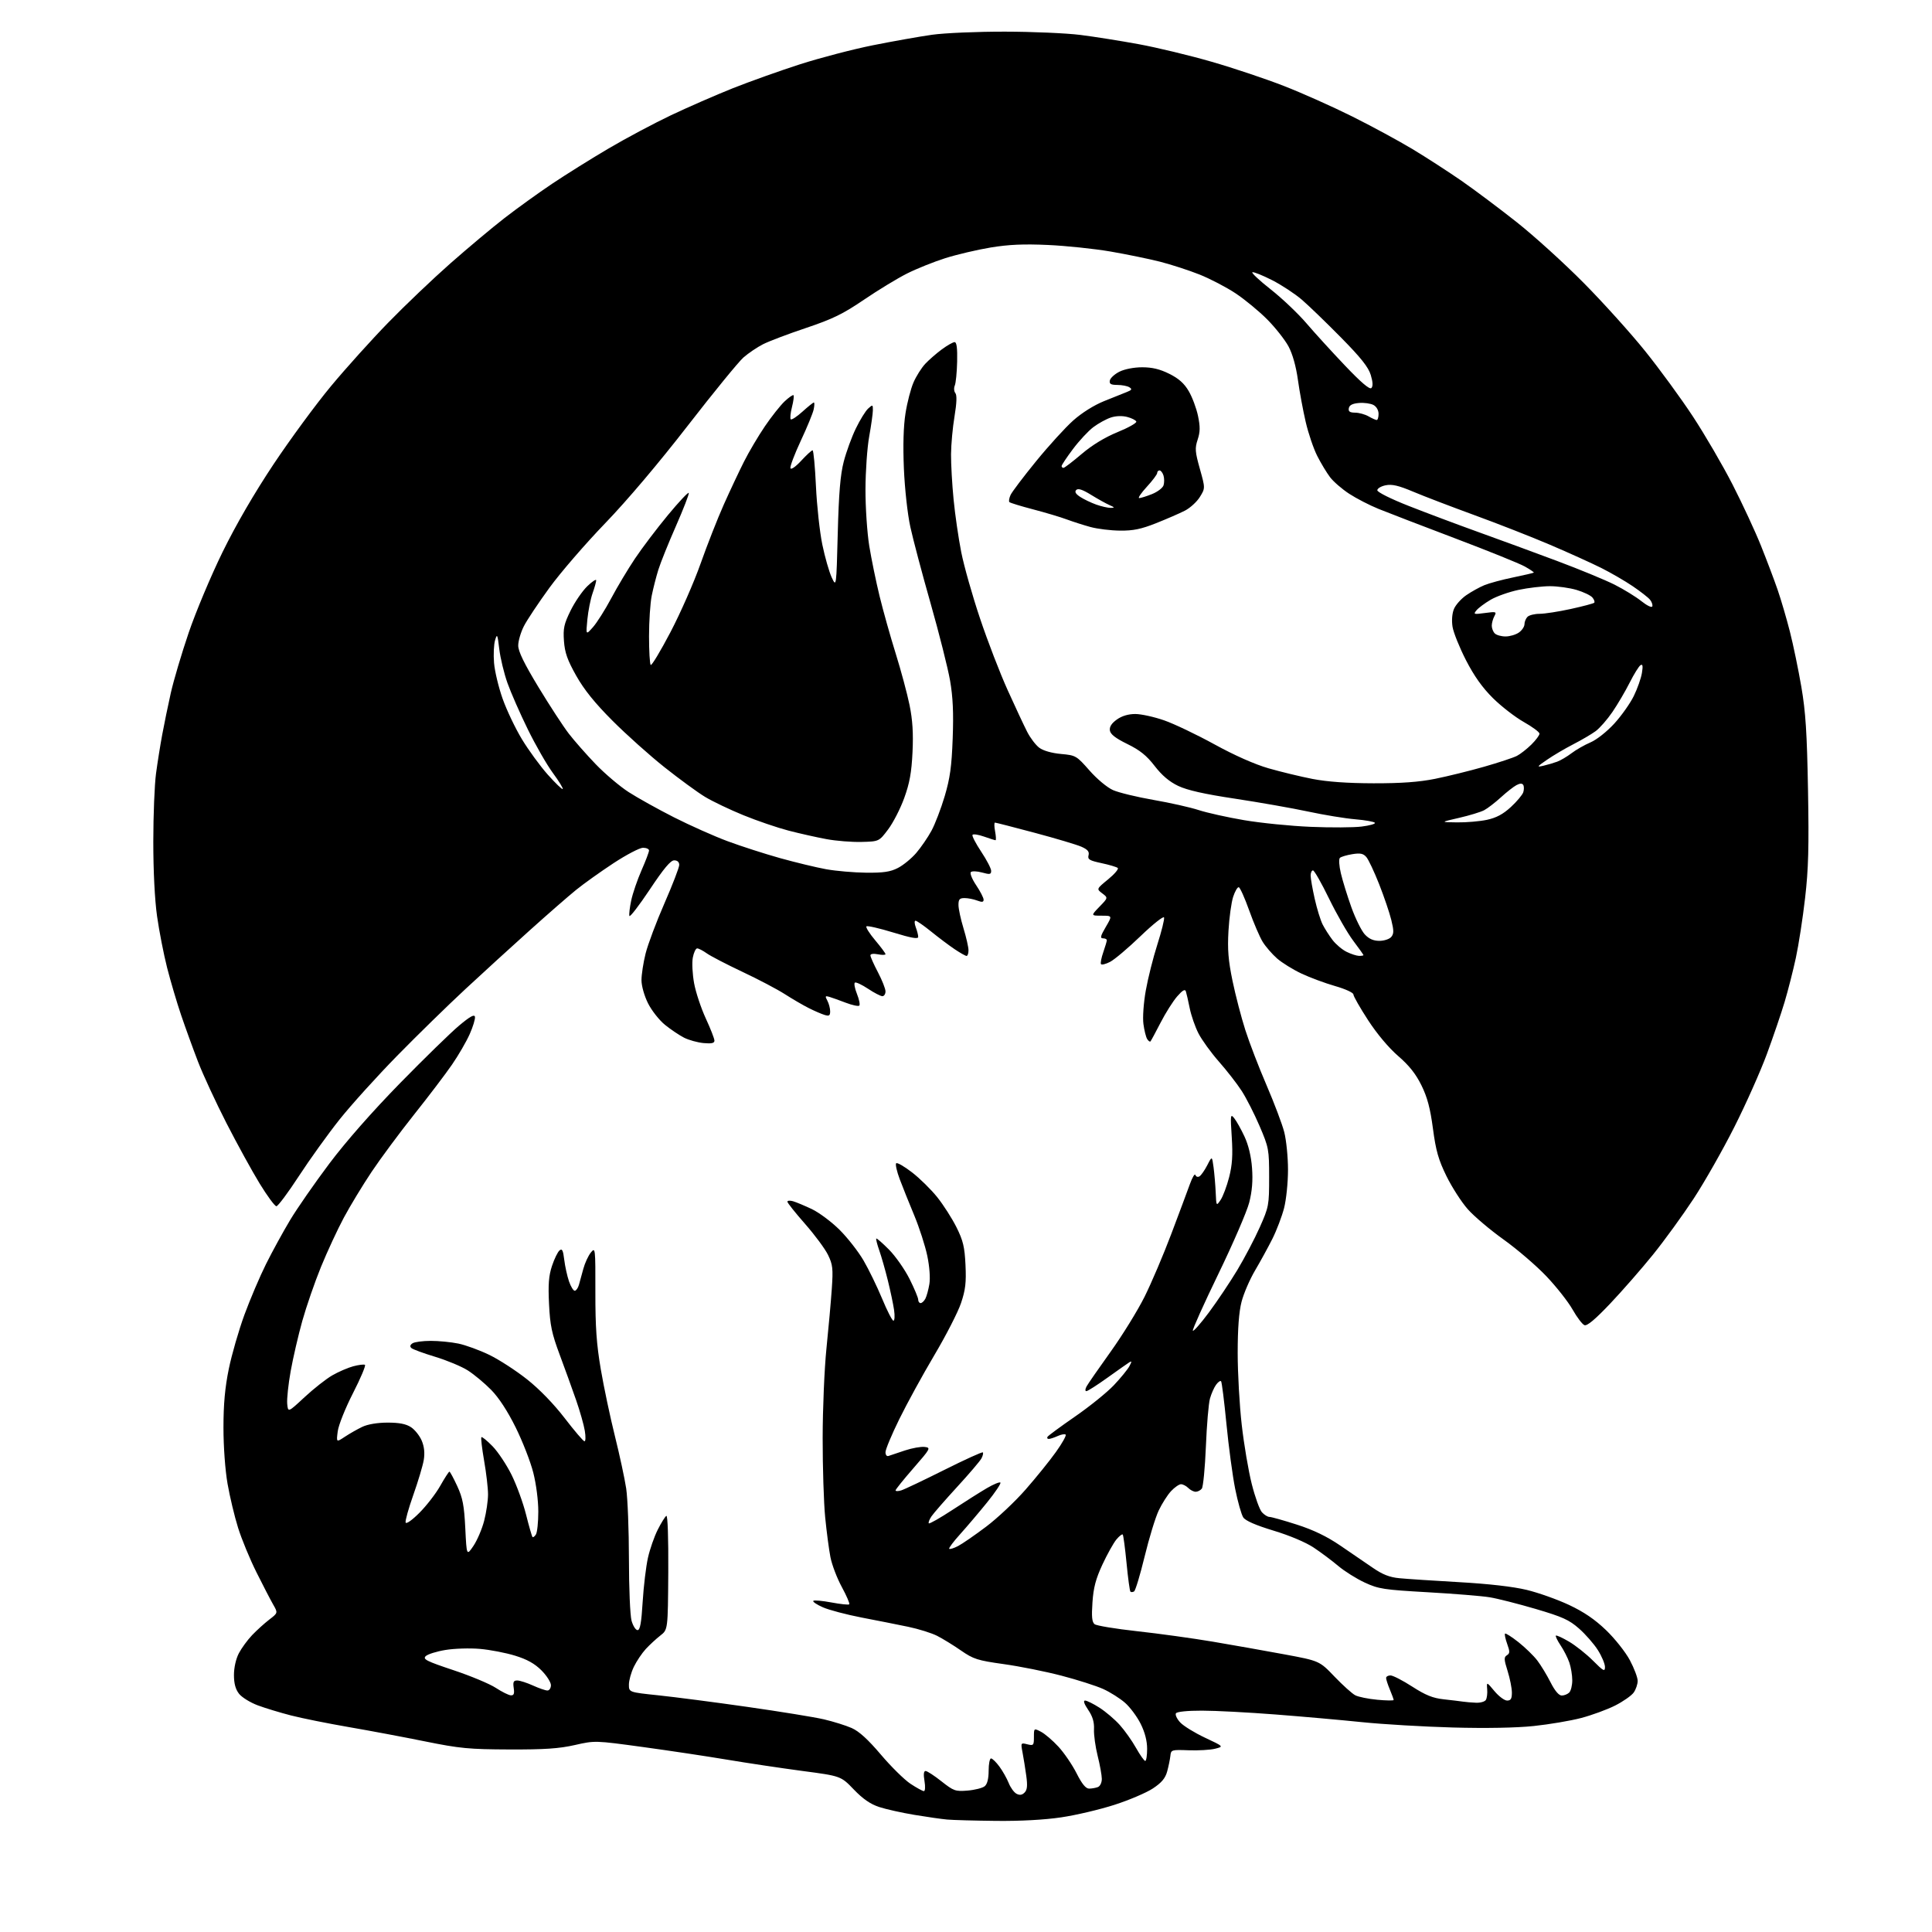 <?xml version="1.0" encoding="UTF-8" standalone="no"?>
<svg 
  version="1.1" 
  xmlns="http://www.w3.org/2000/svg" 
  xmlns:xlink="http://www.w3.org/1999/xlink" 
  xmlns:svg="http://www.w3.org/2000/svg"
  xmlns:rdf="http://www.w3.org/1999/02/22-rdf-syntax-ns#"
  xmlns:cc="http://creativecommons.org/ns#"
  xmlns:dc="http://purl.org/dc/elements/1.1/"
  viewBox="0 0 768 768"
  width="768"
  height="768"
>
<style>svg {background-color: white; }</style>"
<path stroke="none" fill="black" fill-rule="evenodd" d="M395.87,723.83C387.42,723.74 378.70,723.50 376.50,723.30C374.30,723.10 368.45,722.26 363.50,721.44C358.55,720.62 352.25,719.22 349.51,718.32C345.97,717.16 343.03,715.12 339.39,711.34C334.26,706.00 334.26,706.00 318.88,703.97C310.42,702.84 296.98,700.83 289.00,699.49C281.02,698.15 265.95,695.89 255.50,694.46C236.53,691.87 236.49,691.87 228.50,693.68C222.29,695.09 216.47,695.49 202.50,695.44C186.44,695.38 182.83,695.04 169.00,692.24C160.47,690.51 146.78,687.94 138.58,686.53C130.37,685.11 120.10,683.05 115.77,681.94C111.43,680.83 105.44,679.01 102.46,677.90C99.48,676.79 96.14,674.72 95.02,673.30C93.62,671.51 93.00,669.23 93.00,665.83C93.00,662.91 93.79,659.42 94.94,657.21C96.01,655.17 98.38,651.92 100.21,650.00C102.04,648.08 105.11,645.30 107.02,643.83C110.50,641.16 110.50,641.16 108.59,637.83C107.54,636.00 104.55,630.23 101.94,625.00C99.33,619.77 96.05,611.83 94.65,607.35C93.24,602.87 91.36,594.99 90.46,589.85C89.51,584.41 88.83,575.07 88.83,567.50C88.83,558.16 89.43,551.58 90.96,544.12C92.13,538.42 94.93,528.74 97.17,522.62C99.42,516.51 103.27,507.45 105.74,502.50C108.20,497.55 112.52,489.68 115.32,485.00C118.13,480.32 125.15,470.22 130.92,462.54C137.50,453.79 147.96,441.90 158.96,430.64C168.61,420.78 179.20,410.45 182.50,407.69C186.83,404.06 188.58,403.09 188.80,404.20C188.96,405.04 188.02,408.15 186.70,411.11C185.38,414.08 182.23,419.50 179.71,423.16C177.19,426.83 170.41,435.77 164.63,443.02C158.86,450.28 151.24,460.56 147.70,465.86C144.16,471.16 139.21,479.32 136.70,484.00C134.19,488.68 130.10,497.49 127.61,503.58C125.12,509.68 121.78,519.35 120.17,525.08C118.57,530.81 116.49,539.79 115.55,545.04C114.61,550.28 113.99,556.13 114.17,558.04C114.50,561.50 114.50,561.50 121.06,555.40C124.67,552.05 129.62,548.15 132.06,546.74C134.50,545.33 138.26,543.70 140.41,543.12C142.55,542.55 144.65,542.29 145.07,542.54C145.49,542.80 143.36,547.85 140.34,553.76C137.29,559.72 134.58,566.48 134.26,568.95C133.68,573.40 133.68,573.40 137.09,571.13C138.97,569.89 142.07,568.12 144.00,567.20C146.16,566.17 150.01,565.52 154.05,565.51C158.72,565.51 161.39,566.03 163.38,567.33C164.91,568.33 166.83,570.75 167.65,572.70C168.65,575.09 168.91,577.60 168.45,580.38C168.07,582.64 166.20,588.89 164.30,594.26C162.40,599.63 161.02,604.57 161.24,605.23C161.48,605.93 163.82,604.28 166.74,601.35C169.54,598.55 173.27,593.72 175.01,590.63C176.76,587.53 178.40,585.00 178.65,585.00C178.90,585.00 180.30,587.59 181.76,590.75C183.94,595.48 184.51,598.45 184.96,607.50C185.50,618.50 185.50,618.50 188.21,614.50C189.69,612.30 191.61,607.82 192.46,604.54C193.31,601.26 194.00,596.54 194.00,594.04C194.00,591.54 193.30,585.51 192.44,580.64C191.59,575.76 191.11,571.56 191.36,571.30C191.62,571.04 193.62,572.67 195.80,574.91C197.98,577.15 201.39,582.30 203.39,586.34C205.38,590.38 207.96,597.46 209.12,602.09C210.28,606.72 211.43,610.71 211.67,610.97C211.91,611.23 212.53,610.78 213.04,609.97C213.55,609.16 213.98,605.08 213.98,600.91C213.99,596.55 213.15,589.95 211.99,585.41C210.89,581.06 207.73,572.96 204.98,567.41C201.78,560.94 198.28,555.58 195.24,552.49C192.63,549.83 188.47,546.37 186.00,544.79C183.53,543.21 177.68,540.77 173.00,539.35C168.32,537.94 164.05,536.37 163.51,535.85C162.86,535.24 163.03,534.59 164.01,533.97C164.83,533.45 168.07,533.02 171.20,533.02C174.34,533.01 179.29,533.49 182.20,534.09C185.12,534.69 190.68,536.73 194.56,538.61C198.44,540.50 205.19,544.88 209.56,548.35C214.48,552.25 220.16,558.12 224.50,563.77C228.35,568.78 231.88,572.91 232.34,572.94C232.80,572.97 232.86,571.09 232.47,568.75C232.09,566.41 230.52,560.90 228.99,556.50C227.46,552.10 224.53,544.00 222.48,538.50C219.35,530.12 218.66,526.87 218.25,518.38C217.86,510.55 218.13,507.13 219.43,503.21C220.35,500.43 221.70,497.67 222.41,497.07C223.45,496.21 223.84,496.98 224.29,500.74C224.61,503.36 225.46,507.23 226.18,509.35C226.91,511.46 227.95,513.15 228.50,513.10C229.05,513.04 229.78,511.99 230.13,510.75C230.48,509.51 231.27,506.63 231.89,504.35C232.51,502.06 233.85,499.17 234.86,497.92C236.66,495.70 236.70,496.02 236.67,513.58C236.65,527.57 237.12,534.32 238.83,544.35C240.04,551.42 242.56,563.35 244.43,570.85C246.30,578.36 248.32,587.74 248.92,591.69C249.51,595.65 250.00,608.25 250.01,619.69C250.01,631.14 250.48,642.19 251.05,644.25C251.63,646.31 252.70,648.00 253.44,648.00C254.44,648.00 254.96,645.16 255.47,636.75C255.85,630.56 256.80,622.68 257.57,619.24C258.34,615.80 260.10,610.77 261.47,608.06C262.84,605.36 264.37,602.89 264.88,602.58C265.42,602.24 265.73,611.28 265.65,624.91C265.50,647.82 265.50,647.82 262.50,650.15C260.85,651.44 258.25,653.84 256.72,655.49C255.19,657.15 253.06,660.33 251.97,662.57C250.89,664.80 250.00,667.99 250.00,669.66C250.00,672.69 250.00,672.69 261.75,673.92C268.21,674.60 284.10,676.66 297.05,678.51C310.01,680.36 323.69,682.58 327.46,683.45C331.23,684.33 336.22,685.89 338.56,686.92C341.50,688.22 345.06,691.47 350.15,697.47C354.18,702.23 359.48,707.45 361.91,709.07C364.35,710.68 366.76,712.00 367.26,712.00C367.77,712.00 367.88,710.25 367.50,708.00C367.05,705.32 367.19,704.00 367.94,704.00C368.56,704.00 371.40,705.85 374.25,708.11C379.12,711.95 379.78,712.18 384.66,711.78C387.53,711.54 390.58,710.76 391.44,710.05C392.46,709.20 393.00,707.08 393.00,703.88C393.00,701.19 393.43,699.00 393.95,699.00C394.47,699.00 395.97,700.46 397.29,702.25C398.60,704.04 400.26,706.98 400.98,708.79C401.69,710.60 403.08,712.51 404.07,713.04C405.33,713.71 406.28,713.58 407.27,712.58C408.34,711.51 408.51,709.87 407.95,705.83C407.54,702.90 406.88,698.75 406.47,696.61C405.74,692.78 405.77,692.72 408.36,693.38C410.84,694.00 411.00,693.82 411.00,690.49C411.00,686.95 411.00,686.95 413.80,688.40C415.34,689.19 418.47,691.87 420.75,694.34C423.02,696.81 426.27,701.57 427.96,704.92C430.10,709.16 431.61,711.00 432.93,711.00C433.98,711.00 435.55,710.73 436.42,710.39C437.31,710.05 437.99,708.64 437.99,707.14C437.98,705.69 437.24,701.58 436.34,698.00C435.44,694.42 434.78,689.67 434.88,687.43C435.01,684.53 434.34,682.30 432.56,679.68C430.97,677.34 430.52,676.00 431.33,676.00C432.04,676.00 434.61,677.27 437.05,678.83C439.50,680.39 443.12,683.47 445.10,685.67C447.08,687.87 450.01,692.00 451.60,694.84C453.20,697.68 454.84,700.00 455.25,700.00C455.66,700.00 456.00,697.84 456.00,695.20C456.00,692.04 455.12,688.62 453.43,685.24C452.02,682.41 449.23,678.65 447.23,676.90C445.23,675.14 441.32,672.67 438.55,671.41C435.77,670.15 428.32,667.77 422.00,666.12C415.68,664.46 405.32,662.39 399.00,661.51C388.58,660.05 386.98,659.54 382.00,656.10C378.98,654.00 374.70,651.38 372.50,650.26C370.30,649.15 365.12,647.53 361.00,646.67C356.88,645.81 348.56,644.16 342.51,643.00C336.47,641.83 329.54,640.00 327.11,638.93C324.68,637.86 322.97,636.70 323.30,636.37C323.64,636.03 326.88,636.32 330.50,637.00C334.12,637.68 337.32,638.02 337.59,637.74C337.87,637.47 336.54,634.37 334.64,630.87C332.73,627.37 330.70,622.02 330.11,619.00C329.52,615.98 328.58,608.84 328.02,603.14C327.46,597.45 327.01,583.27 327.02,571.64C327.03,560.01 327.71,543.98 328.53,536.00C329.35,528.02 330.30,517.39 330.65,512.36C331.21,504.30 331.03,502.70 329.16,498.86C328.00,496.46 323.89,490.91 320.02,486.51C316.16,482.12 313.00,478.15 313.00,477.70C313.00,477.24 314.01,477.16 315.25,477.51C316.49,477.87 319.85,479.28 322.73,480.64C325.60,482.01 330.55,485.70 333.73,488.86C336.90,492.01 341.19,497.49 343.26,501.04C345.34,504.60 348.66,511.44 350.66,516.25C352.65,521.06 354.68,525.00 355.15,525.00C355.63,525.00 355.75,523.09 355.41,520.75C355.07,518.41 353.95,513.12 352.93,508.99C351.91,504.85 350.38,499.50 349.53,497.08C348.68,494.66 348.14,492.53 348.33,492.34C348.52,492.14 350.80,494.13 353.39,496.74C355.98,499.36 359.65,504.60 361.55,508.38C363.45,512.17 365.00,515.88 365.00,516.63C365.00,517.39 365.43,518.00 365.96,518.00C366.50,518.00 367.34,517.21 367.85,516.25C368.35,515.29 369.07,512.68 369.44,510.45C369.84,508.04 369.50,503.48 368.61,499.20C367.78,495.24 365.47,488.07 363.47,483.25C361.46,478.44 358.86,471.94 357.68,468.81C356.50,465.69 355.86,462.81 356.24,462.42C356.63,462.03 359.45,463.65 362.51,466.01C365.58,468.37 370.10,472.82 372.57,475.90C375.03,478.98 378.48,484.37 380.22,487.87C382.87,493.19 383.46,495.68 383.80,502.87C384.13,509.85 383.79,512.74 382.02,518.00C380.82,521.58 376.04,530.91 371.39,538.74C366.75,546.57 360.49,558.00 357.48,564.14C354.46,570.27 352.00,576.18 352.00,577.25C352.00,578.40 352.52,579.02 353.25,578.75C353.94,578.50 356.85,577.52 359.72,576.58C362.59,575.63 366.11,575.00 367.55,575.18C370.09,575.49 369.95,575.76 363.09,583.64C359.19,588.11 356.00,592.08 356.00,592.45C356.00,592.83 357.01,592.83 358.25,592.45C359.49,592.07 367.19,588.41 375.36,584.32C383.53,580.23 390.43,577.09 390.69,577.35C390.95,577.61 390.70,578.70 390.13,579.76C389.56,580.82 385.21,585.92 380.46,591.09C375.71,596.27 371.12,601.53 370.27,602.78C369.42,604.04 368.95,605.28 369.22,605.55C369.49,605.82 373.71,603.42 378.61,600.21C383.50,597.00 389.66,593.11 392.30,591.56C394.93,590.02 397.36,589.02 397.68,589.35C398.01,589.67 395.63,593.22 392.40,597.22C389.16,601.22 384.34,606.90 381.69,609.84C379.03,612.78 377.07,615.40 377.33,615.67C377.60,615.93 379.17,615.45 380.82,614.59C382.47,613.74 387.50,610.27 392.00,606.88C396.49,603.50 403.56,596.85 407.70,592.11C411.85,587.38 417.27,580.67 419.74,577.20C422.22,573.74 423.96,570.63 423.62,570.29C423.29,569.95 421.86,570.20 420.46,570.84C419.05,571.48 417.45,572.00 416.89,572.00C416.34,572.00 416.12,571.62 416.41,571.15C416.70,570.68 421.64,567.05 427.39,563.07C433.14,559.10 440.06,553.51 442.77,550.65C445.48,547.79 448.25,544.39 448.94,543.10C449.95,541.22 449.95,540.91 448.94,541.53C448.25,541.96 444.34,544.72 440.24,547.65C436.14,550.59 432.37,553.00 431.86,553.00C431.31,553.00 431.34,552.24 431.92,551.14C432.47,550.12 436.76,543.93 441.45,537.39C446.14,530.85 452.22,521.00 454.97,515.50C457.71,510.00 462.50,498.75 465.61,490.50C468.73,482.25 472.06,473.32 473.02,470.65C473.98,467.98 474.96,466.37 475.19,467.07C475.43,467.78 476.15,468.02 476.82,467.61C477.48,467.20 478.87,465.21 479.91,463.19C481.80,459.50 481.80,459.50 482.41,464.00C482.74,466.48 483.12,470.98 483.26,474.00C483.50,479.50 483.50,479.50 485.21,476.99C486.15,475.60 487.67,471.55 488.59,467.99C489.85,463.05 490.10,459.23 489.64,452.00C489.06,443.17 489.13,442.64 490.62,444.50C491.51,445.60 493.34,448.87 494.69,451.76C496.27,455.14 497.35,459.61 497.70,464.26C498.08,469.30 497.74,473.47 496.59,478.00C495.68,481.57 490.19,494.29 484.39,506.26C478.59,518.23 473.99,528.44 474.17,528.95C474.35,529.46 477.23,526.19 480.58,521.69C483.92,517.19 489.00,509.59 491.88,504.81C494.75,500.03 498.77,492.38 500.80,487.81C504.37,479.79 504.50,479.10 504.50,468.00C504.50,456.92 504.36,456.18 500.71,447.64C498.62,442.76 495.41,436.46 493.58,433.64C491.75,430.81 487.68,425.57 484.53,422.00C481.39,418.43 477.73,413.37 476.40,410.77C475.07,408.17 473.51,403.67 472.93,400.77C472.34,397.87 471.66,394.86 471.40,394.08C471.07,393.07 470.07,393.65 467.95,396.08C466.31,397.96 463.34,402.65 461.36,406.50C459.38,410.35 457.57,413.71 457.33,413.97C457.09,414.23 456.50,413.80 456.01,413.02C455.53,412.24 454.86,409.55 454.53,407.05C454.18,404.48 454.59,398.68 455.47,393.74C456.32,388.92 458.39,380.69 460.07,375.44C461.75,370.18 462.95,365.35 462.73,364.70C462.52,364.05 458.32,367.38 453.40,372.11C448.49,376.84 443.04,381.44 441.29,382.35C439.54,383.25 437.91,383.66 437.65,383.24C437.40,382.83 437.81,380.70 438.58,378.50C439.34,376.30 439.98,374.16 439.98,373.75C439.99,373.34 439.31,373.00 438.46,373.00C437.23,373.00 437.45,372.08 439.55,368.50C442.19,364.00 442.19,364.00 437.90,364.00C433.61,364.00 433.61,364.00 437.05,360.44C440.50,356.89 440.50,356.89 438.17,355.13C435.84,353.37 435.84,353.37 440.49,349.56C443.05,347.46 444.78,345.42 444.32,345.03C443.87,344.64 440.96,343.77 437.86,343.11C433.05,342.08 432.29,341.62 432.71,339.99C433.09,338.55 432.38,337.70 429.86,336.58C428.01,335.77 419.67,333.28 411.31,331.05C402.96,328.82 395.85,327.00 395.52,327.00C395.18,327.00 395.20,328.57 395.57,330.50C395.93,332.43 396.00,334.00 395.74,334.00C395.47,334.00 393.41,333.35 391.15,332.55C388.90,331.76 386.84,331.45 386.58,331.87C386.32,332.29 387.88,335.31 390.05,338.57C392.22,341.83 394.00,345.25 394.00,346.17C394.00,347.61 393.49,347.70 390.38,346.84C388.39,346.29 386.39,346.21 385.93,346.67C385.47,347.13 386.42,349.49 388.05,351.90C389.67,354.32 391.00,356.90 391.00,357.63C391.00,358.63 390.39,358.72 388.43,357.98C387.02,357.44 384.77,357.00 383.43,357.00C381.44,357.00 381.00,357.50 381.01,359.75C381.01,361.26 381.91,365.43 383.00,369.00C384.09,372.57 384.99,376.51 384.99,377.75C385.00,378.99 384.65,380.00 384.23,380.00C383.81,380.00 381.67,378.79 379.48,377.32C377.29,375.85 373.10,372.70 370.16,370.32C367.22,367.94 364.42,366.00 363.93,366.00C363.45,366.00 363.49,367.15 364.02,368.57C364.56,369.98 365.00,371.71 365.00,372.43C365.00,373.37 362.30,372.90 355.03,370.67C349.54,368.99 344.77,367.90 344.42,368.25C344.07,368.60 345.63,371.08 347.89,373.76C350.15,376.44 352.00,378.93 352.00,379.29C352.00,379.65 350.65,379.68 349.00,379.35C347.23,379.00 346.00,379.17 346.00,379.77C346.00,380.34 347.35,383.36 349.00,386.50C350.65,389.64 352.00,393.06 352.00,394.10C352.00,395.15 351.44,396.00 350.75,396.00C350.06,395.99 347.50,394.67 345.07,393.05C342.63,391.43 340.28,390.33 339.84,390.60C339.41,390.87 339.77,392.89 340.65,395.08C341.53,397.28 341.95,399.38 341.59,399.74C341.23,400.11 338.81,399.59 336.21,398.60C333.62,397.61 330.66,396.55 329.64,396.25C328.02,395.78 327.92,395.98 328.89,397.79C329.50,398.93 330.00,400.83 330.00,402.00C330.00,403.75 329.60,404.01 327.75,403.44C326.51,403.06 323.70,401.84 321.50,400.73C319.30,399.63 315.02,397.14 312.00,395.20C308.98,393.26 301.38,389.26 295.12,386.32C288.87,383.37 282.50,380.07 280.97,378.98C279.44,377.89 277.72,377.00 277.14,377.00C276.56,377.00 275.78,378.65 275.40,380.67C275.02,382.68 275.26,387.27 275.92,390.86C276.58,394.46 278.67,400.75 280.56,404.84C282.45,408.93 284.00,412.90 284.00,413.66C284.00,414.68 282.88,414.93 279.67,414.64C277.29,414.41 273.81,413.45 271.92,412.49C270.04,411.53 266.63,409.24 264.34,407.39C262.06,405.54 259.02,401.68 257.59,398.81C256.11,395.83 255.00,391.91 255.00,389.62C255.00,387.42 255.73,382.67 256.63,379.06C257.53,375.45 260.90,366.46 264.13,359.08C267.36,351.69 270.00,344.83 270.00,343.83C270.00,342.67 269.27,342.00 268.00,342.00C266.57,342.00 263.84,345.26 258.29,353.60C254.04,359.97 250.40,364.70 250.20,364.10C250.00,363.49 250.33,360.70 250.93,357.89C251.53,355.07 253.37,349.71 255.01,345.97C256.66,342.23 258.00,338.68 258.00,338.08C258.00,337.49 256.92,337.00 255.61,337.00C254.29,337.00 249.02,339.76 243.88,343.13C238.74,346.51 232.05,351.28 229.02,353.74C225.98,356.20 217.67,363.45 210.54,369.86C203.41,376.26 191.93,386.74 185.04,393.14C178.14,399.54 165.94,411.46 157.92,419.64C149.91,427.81 139.59,439.23 134.99,445.00C130.40,450.77 123.12,460.90 118.82,467.50C114.52,474.10 110.49,479.50 109.87,479.50C109.25,479.50 106.26,475.45 103.23,470.50C100.20,465.55 94.27,454.75 90.04,446.50C85.82,438.25 80.71,427.23 78.70,422.00C76.69,416.77 73.67,408.45 71.99,403.50C70.31,398.55 67.81,390.08 66.43,384.69C65.06,379.29 63.26,370.07 62.43,364.19C61.51,357.67 60.93,346.09 60.94,334.50C60.94,324.05 61.43,311.90 62.02,307.50C62.61,303.10 63.72,296.12 64.49,292.00C65.25,287.88 66.78,280.45 67.89,275.50C69.00,270.55 72.20,259.75 75.01,251.50C77.82,243.25 83.87,228.85 88.45,219.50C93.84,208.51 101.03,196.13 108.77,184.50C115.37,174.60 125.62,160.65 131.57,153.50C137.51,146.35 147.80,134.93 154.44,128.13C161.07,121.32 172.12,110.80 179.00,104.73C185.88,98.67 195.55,90.56 200.50,86.72C205.45,82.88 214.00,76.72 219.50,73.03C225.00,69.35 235.12,63.02 242.00,58.98C248.88,54.93 260.01,49.00 266.75,45.80C273.50,42.60 284.52,37.79 291.25,35.10C297.99,32.42 310.02,28.13 318.00,25.56C325.98,23.00 339.02,19.59 347.00,17.99C354.98,16.40 365.55,14.52 370.50,13.82C375.47,13.12 388.46,12.56 399.50,12.58C410.50,12.60 424.00,13.19 429.50,13.89C435.00,14.58 445.43,16.24 452.68,17.57C459.93,18.90 472.98,22.04 481.68,24.56C490.38,27.07 503.35,31.42 510.50,34.22C517.65,37.01 529.80,42.44 537.50,46.28C545.20,50.12 556.00,55.97 561.50,59.28C567.00,62.59 575.77,68.27 581.00,71.89C586.23,75.52 596.12,82.94 603.00,88.38C609.88,93.83 621.80,104.64 629.50,112.42C637.20,120.19 648.20,132.39 653.94,139.53C659.68,146.66 668.26,158.40 672.99,165.61C677.73,172.83 684.81,184.98 688.72,192.61C692.63,200.25 697.73,211.22 700.04,217.00C702.35,222.78 705.33,230.65 706.65,234.50C707.98,238.35 710.17,245.81 711.51,251.07C712.85,256.33 714.90,266.23 716.07,273.07C717.77,282.99 718.30,291.24 718.71,314.00C719.12,336.75 718.89,345.43 717.55,357.00C716.64,364.98 714.98,375.67 713.88,380.77C712.78,385.87 710.77,393.74 709.42,398.27C708.07,402.80 704.89,412.12 702.36,419.00C699.82,425.88 694.01,438.93 689.43,448.00C684.86,457.07 677.57,469.90 673.24,476.50C668.90,483.10 661.64,493.10 657.10,498.73C652.55,504.36 644.91,513.10 640.11,518.16C634.13,524.47 630.90,527.18 629.84,526.77C628.99,526.44 626.87,523.65 625.13,520.57C623.39,517.49 618.71,511.54 614.73,507.35C610.75,503.16 603.11,496.60 597.74,492.76C592.37,488.93 585.93,483.48 583.44,480.65C580.94,477.82 577.14,471.90 574.98,467.50C571.80,461.00 570.79,457.46 569.62,448.65C568.54,440.53 567.39,436.20 565.04,431.43C562.80,426.88 560.14,423.53 555.78,419.77C552.06,416.56 547.38,410.99 543.83,405.53C540.62,400.59 538.00,396.00 538.00,395.31C538.00,394.61 534.78,393.13 530.75,391.98C526.76,390.84 520.73,388.60 517.35,387.01C513.97,385.42 509.60,382.71 507.64,380.99C505.68,379.27 503.11,376.30 501.93,374.39C500.76,372.49 498.34,366.87 496.57,361.90C494.80,356.94 492.93,352.79 492.43,352.69C491.92,352.58 490.92,354.30 490.20,356.50C489.48,358.70 488.64,364.77 488.34,370.00C487.91,377.45 488.26,381.74 489.94,389.88C491.12,395.59 493.42,404.41 495.04,409.47C496.66,414.54 500.47,424.43 503.50,431.45C506.52,438.46 509.67,446.81 510.50,450.00C511.32,453.18 512.00,459.93 512.00,465.00C512.00,470.13 511.30,476.90 510.43,480.28C509.56,483.61 507.48,489.08 505.81,492.42C504.13,495.76 501.03,501.43 498.92,505.00C496.81,508.57 494.39,514.18 493.54,517.46C492.50,521.50 492.00,528.08 492.00,537.86C492.00,545.81 492.72,558.65 493.61,566.40C494.49,574.16 496.28,584.73 497.59,589.90C498.89,595.07 500.71,600.13 501.64,601.15C502.56,602.17 503.91,603.00 504.64,603.00C505.38,603.00 510.26,604.37 515.50,606.05C522.08,608.16 527.42,610.73 532.76,614.37C537.02,617.26 542.86,621.25 545.74,623.24C549.60,625.90 552.37,626.99 556.24,627.36C559.13,627.65 569.83,628.35 580.00,628.93C591.82,629.60 601.53,630.71 606.89,632.01C611.51,633.12 619.06,635.81 623.68,637.97C629.58,640.74 633.96,643.72 638.42,648.00C641.92,651.36 646.18,656.73 647.89,659.94C649.60,663.15 651.00,666.85 651.00,668.17C651.00,669.48 650.29,671.57 649.43,672.80C648.56,674.03 645.24,676.36 642.04,677.98C638.85,679.59 632.75,681.82 628.50,682.94C624.25,684.05 615.78,685.48 609.68,686.12C602.74,686.85 590.71,687.07 577.54,686.71C565.97,686.39 549.75,685.44 541.50,684.59C533.25,683.74 517.73,682.36 507.00,681.53C496.27,680.70 483.14,680.01 477.81,680.01C471.97,680.00 467.85,680.43 467.45,681.07C467.09,681.66 467.85,683.29 469.15,684.69C470.44,686.09 474.88,688.82 479.00,690.76C486.50,694.28 486.50,694.28 483.00,695.15C481.07,695.63 476.35,695.90 472.50,695.76C465.69,695.51 465.49,695.57 465.24,698.00C465.09,699.38 464.52,702.15 463.97,704.17C463.23,706.89 461.77,708.63 458.30,710.93C455.73,712.63 448.87,715.56 443.06,717.43C437.25,719.31 427.72,721.56 421.87,722.42C415.16,723.42 405.57,723.94 395.87,723.83zM586.69,676.86C588.45,676.94 590.23,676.44 590.65,675.75C591.08,675.06 591.32,673.15 591.18,671.50C590.94,668.50 590.94,668.50 594.07,672.25C595.79,674.31 598.05,676.00 599.10,676.00C600.57,676.00 601.00,675.28 601.00,672.84C601.00,671.10 600.23,667.24 599.30,664.27C597.84,659.64 597.80,658.74 599.02,657.99C600.22,657.24 600.24,656.55 599.13,653.48C598.41,651.48 598.02,649.64 598.28,649.39C598.53,649.14 600.93,650.67 603.62,652.79C606.30,654.92 609.67,658.19 611.11,660.08C612.54,661.96 614.91,665.86 616.37,668.75C618.08,672.13 619.67,674.00 620.82,674.00C621.80,674.00 623.14,673.46 623.80,672.80C624.46,672.14 625.00,669.96 625.00,667.95C625.00,665.94 624.48,662.77 623.84,660.90C623.20,659.03 621.63,655.95 620.36,654.06C619.09,652.16 618.25,650.42 618.48,650.19C618.72,649.95 621.05,651.01 623.67,652.55C626.29,654.08 630.59,657.49 633.22,660.12C637.43,664.34 638.00,664.64 638.00,662.65C638.00,661.41 636.73,658.38 635.17,655.93C633.62,653.48 630.25,649.63 627.69,647.38C623.75,643.91 621.12,642.72 610.42,639.57C603.47,637.53 595.25,635.44 592.14,634.94C589.04,634.43 577.95,633.53 567.50,632.94C550.05,631.95 548.01,631.64 542.50,629.09C539.20,627.56 534.48,624.60 532.00,622.51C529.52,620.42 525.13,617.13 522.23,615.20C519.10,613.11 512.62,610.37 506.25,608.45C499.16,606.30 495.10,604.53 494.21,603.19C493.48,602.09 492.03,596.98 491.00,591.84C489.97,586.70 488.41,575.10 487.53,566.05C486.65,557.00 485.69,549.36 485.39,549.05C485.08,548.75 484.19,549.38 483.41,550.46C482.62,551.53 481.53,554.00 480.98,555.95C480.43,557.90 479.70,566.48 479.36,575.00C479.01,583.52 478.28,591.06 477.74,591.75C477.20,592.44 476.10,593.00 475.31,593.00C474.51,593.00 473.18,592.33 472.36,591.50C471.53,590.67 470.23,590.00 469.47,590.00C468.71,590.00 466.92,591.24 465.51,592.75C464.09,594.26 461.88,597.75 460.58,600.50C459.28,603.25 456.77,611.47 455.00,618.76C453.23,626.05 451.35,632.28 450.82,632.61C450.30,632.93 449.64,632.97 449.36,632.70C449.09,632.42 448.39,627.31 447.82,621.35C447.24,615.38 446.56,610.27 446.30,610.00C446.04,609.73 444.90,610.62 443.76,612.00C442.63,613.38 440.14,617.84 438.24,621.91C435.59,627.61 434.67,631.09 434.27,636.94C433.87,642.69 434.08,644.81 435.12,645.64C435.88,646.24 443.48,647.49 452.00,648.43C460.52,649.36 474.02,651.23 482.00,652.57C489.98,653.92 502.80,656.19 510.50,657.62C524.50,660.22 524.50,660.22 530.50,666.49C533.80,669.93 537.51,673.27 538.76,673.91C540.00,674.55 543.93,675.35 547.51,675.68C551.08,676.02 554.00,676.05 554.00,675.77C554.00,675.48 553.33,673.63 552.50,671.65C551.67,669.68 551.00,667.60 551.00,667.03C551.00,666.46 551.79,666.00 552.75,666.01C553.71,666.01 557.60,668.01 561.38,670.45C566.68,673.86 569.57,675.03 573.88,675.50C576.97,675.84 580.40,676.25 581.50,676.42C582.60,676.59 584.94,676.79 586.69,676.86zM203.08,673.92C204.27,673.98 204.55,673.27 204.21,671.00C203.86,668.58 204.13,668.00 205.64,668.02C206.66,668.03 209.46,668.93 211.86,670.02C214.26,671.11 216.84,672.00 217.61,672.00C218.37,672.00 219.00,671.05 219.00,669.88C219.00,668.72 217.30,666.07 215.23,663.99C212.55,661.31 209.52,659.62 204.77,658.16C201.09,657.02 194.80,655.81 190.79,655.46C186.78,655.11 180.60,655.30 177.06,655.89C173.52,656.47 169.99,657.58 169.21,658.36C168.00,659.57 169.54,660.35 180.25,663.92C187.10,666.20 194.68,669.37 197.10,670.96C199.52,672.54 202.21,673.88 203.08,673.92zM540.25,379.98C541.21,379.99 542.00,379.86 542.00,379.68C542.00,379.50 540.16,376.92 537.91,373.93C535.66,370.94 531.36,363.44 528.34,357.25C525.33,351.06 522.45,346.00 521.93,346.00C521.42,346.00 521.00,346.92 521.00,348.05C521.00,349.18 521.73,353.34 522.62,357.30C523.51,361.26 524.93,365.85 525.77,367.50C526.61,369.15 528.37,371.91 529.69,373.64C531.00,375.37 533.52,377.50 535.29,378.37C537.05,379.24 539.29,379.96 540.25,379.98zM548.33,374.00C550.21,374.00 552.34,373.30 553.05,372.44C554.11,371.16 554.11,369.93 553.06,365.69C552.36,362.83 550.19,356.45 548.24,351.50C546.29,346.55 544.00,341.69 543.15,340.70C541.92,339.27 540.75,339.03 537.55,339.55C535.32,339.91 533.11,340.57 532.63,341.02C532.14,341.48 532.31,344.17 533.02,347.17C533.71,350.10 535.59,356.18 537.20,360.68C538.82,365.18 541.21,370.01 542.52,371.43C544.19,373.23 545.94,374.00 548.33,374.00zM344.29,346.91C351.18,346.98 353.91,346.58 356.93,345.03C359.05,343.95 362.33,341.26 364.23,339.05C366.12,336.84 368.84,332.88 370.27,330.24C371.70,327.61 374.07,321.42 375.54,316.48C377.66,309.30 378.30,304.69 378.71,293.50C379.09,283.27 378.80,277.07 377.66,270.50C376.79,265.55 373.33,251.82 369.97,240.00C366.60,228.17 362.96,214.45 361.88,209.50C360.76,204.37 359.66,194.39 359.31,186.30C358.92,177.00 359.14,169.41 359.95,164.30C360.62,160.01 362.06,154.47 363.14,152.00C364.22,149.53 366.32,146.20 367.80,144.62C369.29,143.04 372.26,140.45 374.40,138.87C376.55,137.29 378.83,136.00 379.48,136.00C380.29,136.00 380.60,138.38 380.48,143.75C380.38,148.01 379.96,152.29 379.54,153.26C379.12,154.23 379.22,155.58 379.77,156.26C380.43,157.09 380.32,160.15 379.44,165.50C378.70,169.90 378.08,176.68 378.05,180.58C378.02,184.47 378.48,192.57 379.07,198.58C379.65,204.58 381.02,214.00 382.11,219.50C383.19,225.00 386.56,236.87 389.59,245.88C392.61,254.89 397.56,267.72 400.58,274.38C403.59,281.05 407.08,288.49 408.32,290.92C409.56,293.35 411.73,296.20 413.14,297.25C414.69,298.41 418.07,299.38 421.74,299.71C427.64,300.25 427.91,300.40 433.07,306.26C436.08,309.69 440.12,313.05 442.45,314.08C444.70,315.08 451.93,316.83 458.52,317.98C465.11,319.12 473.20,320.94 476.50,322.02C479.80,323.09 487.90,324.90 494.50,326.02C501.10,327.15 513.03,328.35 521.01,328.68C528.99,329.02 538.11,328.97 541.27,328.57C544.44,328.18 546.81,327.50 546.55,327.08C546.28,326.65 542.78,326.02 538.76,325.68C534.74,325.34 526.29,323.96 519.98,322.60C513.67,321.25 500.62,318.96 491.00,317.50C478.69,315.65 471.97,314.13 468.35,312.41C464.82,310.73 461.88,308.23 458.98,304.47C455.78,300.33 453.13,298.20 448.12,295.75C443.41,293.44 441.41,291.88 441.19,290.36C440.99,288.90 441.87,287.52 443.97,286.02C445.97,284.59 448.52,283.83 451.30,283.83C453.64,283.83 458.81,284.97 462.79,286.36C466.77,287.75 475.75,292.04 482.76,295.89C490.71,300.26 498.79,303.84 504.25,305.41C509.07,306.80 516.94,308.70 521.75,309.64C527.61,310.77 535.63,311.35 546.00,311.37C557.04,311.39 564.08,310.88 570.45,309.60C575.37,308.61 584.14,306.45 589.95,304.79C595.75,303.13 601.62,301.19 603.00,300.47C604.38,299.76 606.96,297.73 608.75,295.97C610.54,294.20 611.99,292.25 611.97,291.63C611.95,291.01 609.14,288.93 605.72,287.00C602.30,285.07 596.78,280.80 593.45,277.50C589.25,273.33 585.98,268.73 582.74,262.42C580.18,257.42 577.78,251.46 577.41,249.18C577.01,246.66 577.23,243.86 577.97,242.08C578.63,240.47 580.83,238.01 582.84,236.62C584.85,235.23 588.08,233.44 590.00,232.64C591.92,231.84 597.09,230.44 601.47,229.54C605.86,228.63 609.56,227.77 609.71,227.62C609.86,227.48 608.25,226.38 606.13,225.19C604.01,224.00 591.53,218.96 578.39,213.99C565.25,209.01 551.58,203.75 548.00,202.30C544.42,200.85 539.18,198.14 536.34,196.29C533.50,194.44 530.08,191.48 528.73,189.71C527.39,187.95 525.09,184.13 523.62,181.24C522.16,178.35 520.09,172.28 519.04,167.74C517.98,163.21 516.59,155.68 515.94,151.00C515.20,145.65 513.82,140.73 512.21,137.72C510.80,135.10 507.01,130.28 503.78,127.02C500.55,123.76 494.89,119.09 491.20,116.63C487.51,114.18 481.04,110.81 476.83,109.13C472.61,107.45 465.54,105.16 461.13,104.03C456.71,102.91 447.81,101.08 441.35,99.97C434.89,98.87 423.73,97.70 416.55,97.38C406.95,96.94 400.95,97.21 393.84,98.38C388.53,99.26 380.43,101.16 375.84,102.60C371.25,104.05 364.38,106.81 360.56,108.73C356.74,110.65 349.04,115.33 343.44,119.14C335.03,124.85 331.02,126.80 320.38,130.38C313.30,132.75 305.60,135.67 303.28,136.86C300.96,138.04 297.47,140.41 295.53,142.11C293.59,143.81 283.61,156.03 273.35,169.27C261.80,184.17 249.31,198.93 240.55,208.02C232.76,216.09 222.82,227.60 218.45,233.59C214.08,239.59 209.49,246.48 208.25,248.91C207.01,251.35 206.00,254.81 206.00,256.61C206.00,258.93 208.34,263.73 214.07,273.19C218.51,280.51 223.93,288.81 226.11,291.64C228.29,294.46 233.09,299.92 236.78,303.76C240.48,307.60 246.38,312.60 249.90,314.87C253.42,317.14 261.52,321.65 267.90,324.89C274.28,328.12 283.85,332.39 289.17,334.37C294.49,336.35 303.89,339.38 310.06,341.11C316.24,342.83 324.48,344.82 328.39,345.53C332.30,346.24 339.46,346.86 344.29,346.91zM342.46,334.68C338.63,334.78 332.35,334.28 328.50,333.56C324.65,332.85 317.87,331.33 313.44,330.18C309.00,329.02 300.93,326.27 295.50,324.05C290.07,321.83 283.20,318.55 280.25,316.76C277.29,314.97 270.06,309.68 264.18,305.02C258.31,300.36 249.00,292.03 243.50,286.52C236.44,279.45 232.19,274.17 229.05,268.60C225.55,262.38 224.52,259.46 224.18,254.82C223.82,249.78 224.19,248.06 226.82,242.72C228.50,239.30 231.48,234.95 233.44,233.05C235.40,231.16 237.00,230.09 237.00,230.68C237.00,231.27 236.35,233.60 235.55,235.85C234.76,238.11 233.83,242.78 233.49,246.23C232.88,252.50 232.88,252.50 235.72,249.30C237.28,247.54 240.54,242.39 242.96,237.85C245.37,233.31 249.64,226.19 252.43,222.02C255.22,217.85 261.10,210.09 265.50,204.77C269.90,199.45 273.64,195.48 273.80,195.95C273.97,196.42 271.66,202.36 268.68,209.15C265.69,215.94 262.55,223.75 261.70,226.50C260.84,229.25 259.66,233.88 259.07,236.80C258.48,239.71 258.00,246.95 258.00,252.88C258.00,258.81 258.30,263.97 258.67,264.33C259.03,264.70 262.58,258.81 266.54,251.25C270.50,243.69 275.89,231.43 278.51,224.00C281.14,216.57 285.28,206.03 287.72,200.57C290.16,195.11 293.76,187.46 295.72,183.57C297.67,179.68 301.42,173.35 304.03,169.50C306.64,165.65 310.18,161.18 311.88,159.57C313.59,157.96 315.19,156.85 315.44,157.11C315.69,157.36 315.41,159.48 314.82,161.82C314.22,164.16 314.01,166.34 314.34,166.68C314.68,167.01 316.76,165.64 318.98,163.64C321.19,161.64 323.24,160.00 323.52,160.00C323.81,160.00 323.77,161.24 323.45,162.75C323.13,164.26 320.83,169.87 318.33,175.20C315.84,180.54 313.98,185.45 314.21,186.12C314.44,186.82 316.23,185.58 318.47,183.17C320.59,180.87 322.63,179.00 323.01,179.00C323.38,179.00 323.99,185.41 324.35,193.25C324.72,201.09 325.86,211.55 326.89,216.50C327.91,221.45 329.59,227.30 330.60,229.50C332.46,233.50 332.46,233.50 333.02,212.00C333.44,195.98 334.05,188.72 335.40,183.50C336.40,179.65 338.56,173.71 340.22,170.31C341.87,166.90 344.07,163.34 345.11,162.40C346.91,160.77 347.00,160.80 346.98,163.10C346.97,164.42 346.31,169.10 345.52,173.50C344.72,177.90 344.06,187.35 344.04,194.50C344.02,201.65 344.70,211.78 345.54,217.00C346.39,222.22 348.24,231.22 349.65,237.00C351.06,242.78 353.94,253.03 356.05,259.78C358.16,266.54 360.64,275.76 361.56,280.28C362.77,286.21 363.10,291.42 362.74,299.00C362.35,307.09 361.60,311.27 359.45,317.21C357.92,321.45 355.03,327.07 353.04,329.71C349.43,334.50 349.43,334.50 342.46,334.68zM579.20,326.91C582.89,326.96 588.24,326.50 591.10,325.89C594.83,325.08 597.50,323.66 600.61,320.79C602.98,318.61 605.19,315.96 605.53,314.92C605.86,313.87 605.85,312.56 605.50,312.01C605.09,311.33 604.18,311.37 602.80,312.11C601.65,312.72 598.86,314.91 596.61,316.97C594.35,319.03 591.38,321.32 590.00,322.06C588.62,322.79 584.12,324.17 580.00,325.11C572.50,326.83 572.50,326.83 579.20,326.91zM223.69,313.64C223.94,313.40 222.17,310.52 219.77,307.26C217.37,304.00 212.88,296.19 209.81,289.91C206.73,283.64 203.09,275.35 201.72,271.50C200.36,267.65 198.89,261.57 198.47,258.00C197.76,252.08 197.62,251.77 196.80,254.50C196.30,256.15 196.12,260.20 196.39,263.51C196.66,266.81 198.19,273.21 199.79,277.73C201.39,282.25 204.84,289.51 207.47,293.85C210.10,298.19 214.72,304.52 217.74,307.92C220.77,311.31 223.44,313.89 223.69,313.64zM613.50,304.40C615.15,304.02 617.62,303.29 619.00,302.78C620.37,302.28 622.93,300.76 624.70,299.42C626.46,298.07 629.86,296.13 632.24,295.11C634.70,294.06 638.77,290.84 641.71,287.63C644.54,284.53 648.03,279.60 649.46,276.67C650.90,273.73 652.35,269.61 652.69,267.51C653.15,264.71 653.00,263.88 652.13,264.42C651.49,264.82 649.55,267.93 647.84,271.32C646.13,274.72 643.04,279.98 640.98,283.00C638.92,286.02 635.91,289.46 634.30,290.64C632.70,291.82 628.71,294.16 625.44,295.84C622.17,297.52 617.48,300.28 615.00,301.99C610.89,304.81 610.76,305.02 613.50,304.40zM598.48,253.00C600.17,253.00 602.56,252.30 603.78,251.44C605.00,250.59 606.00,249.10 606.00,248.14C606.00,247.18 606.54,245.86 607.20,245.20C607.86,244.54 610.02,244.00 612.00,244.00C613.98,244.00 619.56,243.14 624.39,242.08C629.22,241.02 633.42,239.91 633.73,239.60C634.03,239.30 633.72,238.36 633.02,237.53C632.33,236.69 629.48,235.33 626.70,234.50C623.91,233.68 619.13,233.01 616.07,233.02C613.01,233.03 607.41,233.69 603.64,234.49C599.86,235.29 594.88,237.05 592.56,238.41C590.24,239.77 587.70,241.66 586.92,242.61C585.60,244.21 585.84,244.28 590.28,243.68C594.77,243.07 594.99,243.15 594.03,244.95C593.46,246.01 593.00,247.71 593.00,248.73C593.00,249.76 593.54,251.14 594.20,251.80C594.86,252.46 596.78,253.00 598.48,253.00zM656.82,241.04C657.02,240.43 656.60,239.23 655.88,238.36C655.17,237.50 652.09,235.10 649.04,233.03C645.99,230.96 640.35,227.69 636.50,225.76C632.65,223.83 623.48,219.68 616.12,216.54C608.76,213.40 595.26,208.11 586.12,204.78C576.98,201.44 566.04,197.26 561.80,195.47C555.92,192.99 553.33,192.39 550.80,192.91C548.99,193.28 547.50,194.17 547.50,194.89C547.50,195.63 552.88,198.32 560.00,201.12C566.88,203.83 579.25,208.47 587.50,211.44C595.75,214.40 609.85,219.58 618.83,222.94C627.81,226.30 638.16,230.57 641.83,232.42C645.50,234.28 650.29,237.22 652.48,238.97C654.72,240.76 656.61,241.66 656.82,241.04zM445.22,210.93C441.53,210.90 436.25,210.25 433.50,209.50C430.75,208.75 426.48,207.38 424.00,206.46C421.52,205.54 415.53,203.75 410.67,202.48C405.81,201.21 401.57,199.91 401.25,199.59C400.94,199.27 401.15,197.99 401.72,196.75C402.30,195.51 406.86,189.48 411.86,183.35C416.86,177.22 423.50,169.93 426.61,167.16C430.05,164.10 434.89,161.06 438.89,159.45C442.53,157.98 446.60,156.35 447.95,155.82C449.92,155.05 450.11,154.68 448.95,153.95C448.15,153.44 446.00,153.02 444.18,153.02C441.56,153.00 440.92,152.63 441.18,151.25C441.36,150.29 443.08,148.71 445.00,147.75C447.07,146.72 450.77,146.00 454.05,146.00C458.03,146.00 461.09,146.74 464.82,148.60C468.56,150.46 470.74,152.40 472.54,155.48C473.93,157.84 475.58,162.26 476.22,165.30C477.13,169.65 477.10,171.66 476.09,174.74C474.95,178.18 475.05,179.57 476.96,186.36C479.12,194.07 479.12,194.07 476.96,197.56C475.77,199.49 473.08,201.94 470.99,203.01C468.89,204.08 463.75,206.31 459.56,207.98C453.62,210.33 450.47,210.99 445.22,210.93zM441.50,201.89C443.21,201.87 443.14,201.70 441.00,200.76C439.62,200.16 436.34,198.32 433.69,196.69C430.34,194.62 428.57,194.03 427.83,194.77C427.10,195.50 427.58,196.33 429.40,197.53C430.84,198.47 433.70,199.84 435.76,200.58C437.82,201.31 440.40,201.90 441.50,201.89zM452.85,198.00C453.46,198.00 455.75,197.28 457.94,196.41C460.13,195.53 462.20,193.96 462.53,192.91C462.86,191.86 462.85,190.10 462.50,189.00C462.15,187.90 461.45,187.00 460.93,187.00C460.42,187.00 460.00,187.46 460.00,188.02C460.00,188.58 458.14,191.06 455.87,193.52C453.60,195.99 452.24,198.00 452.85,198.00zM422.75,185.99C423.16,185.98 426.41,183.50 429.97,180.47C434.15,176.91 439.21,173.84 444.24,171.78C448.53,170.03 451.88,168.14 451.70,167.59C451.51,167.04 449.89,166.21 448.10,165.75C446.08,165.22 443.58,165.31 441.55,165.98C439.74,166.58 436.63,168.29 434.64,169.78C432.64,171.28 428.99,175.20 426.52,178.50C424.04,181.80 422.02,184.84 422.01,185.25C422.00,185.66 422.34,185.99 422.75,185.99zM547.25,166.96C547.66,166.98 548.00,165.89 548.00,164.54C548.00,163.08 547.17,161.62 545.96,160.98C544.83,160.38 542.25,160.02 540.22,160.19C537.64,160.41 536.42,161.03 536.18,162.25C535.93,163.58 536.54,164.01 538.68,164.04C540.23,164.05 542.62,164.71 544.00,165.50C545.38,166.29 546.84,166.95 547.25,166.96zM545.14,154.26C545.82,153.58 545.75,151.89 544.91,149.09C543.97,145.96 541.03,142.26 533.11,134.21C527.31,128.32 520.30,121.55 517.53,119.16C514.76,116.78 509.42,113.27 505.67,111.36C501.91,109.45 498.39,108.04 497.85,108.22C497.32,108.39 500.58,111.46 505.11,115.02C509.63,118.58 516.03,124.65 519.32,128.50C522.61,132.35 529.54,139.95 534.72,145.39C541.07,152.06 544.46,154.94 545.14,154.26z" />

</svg>